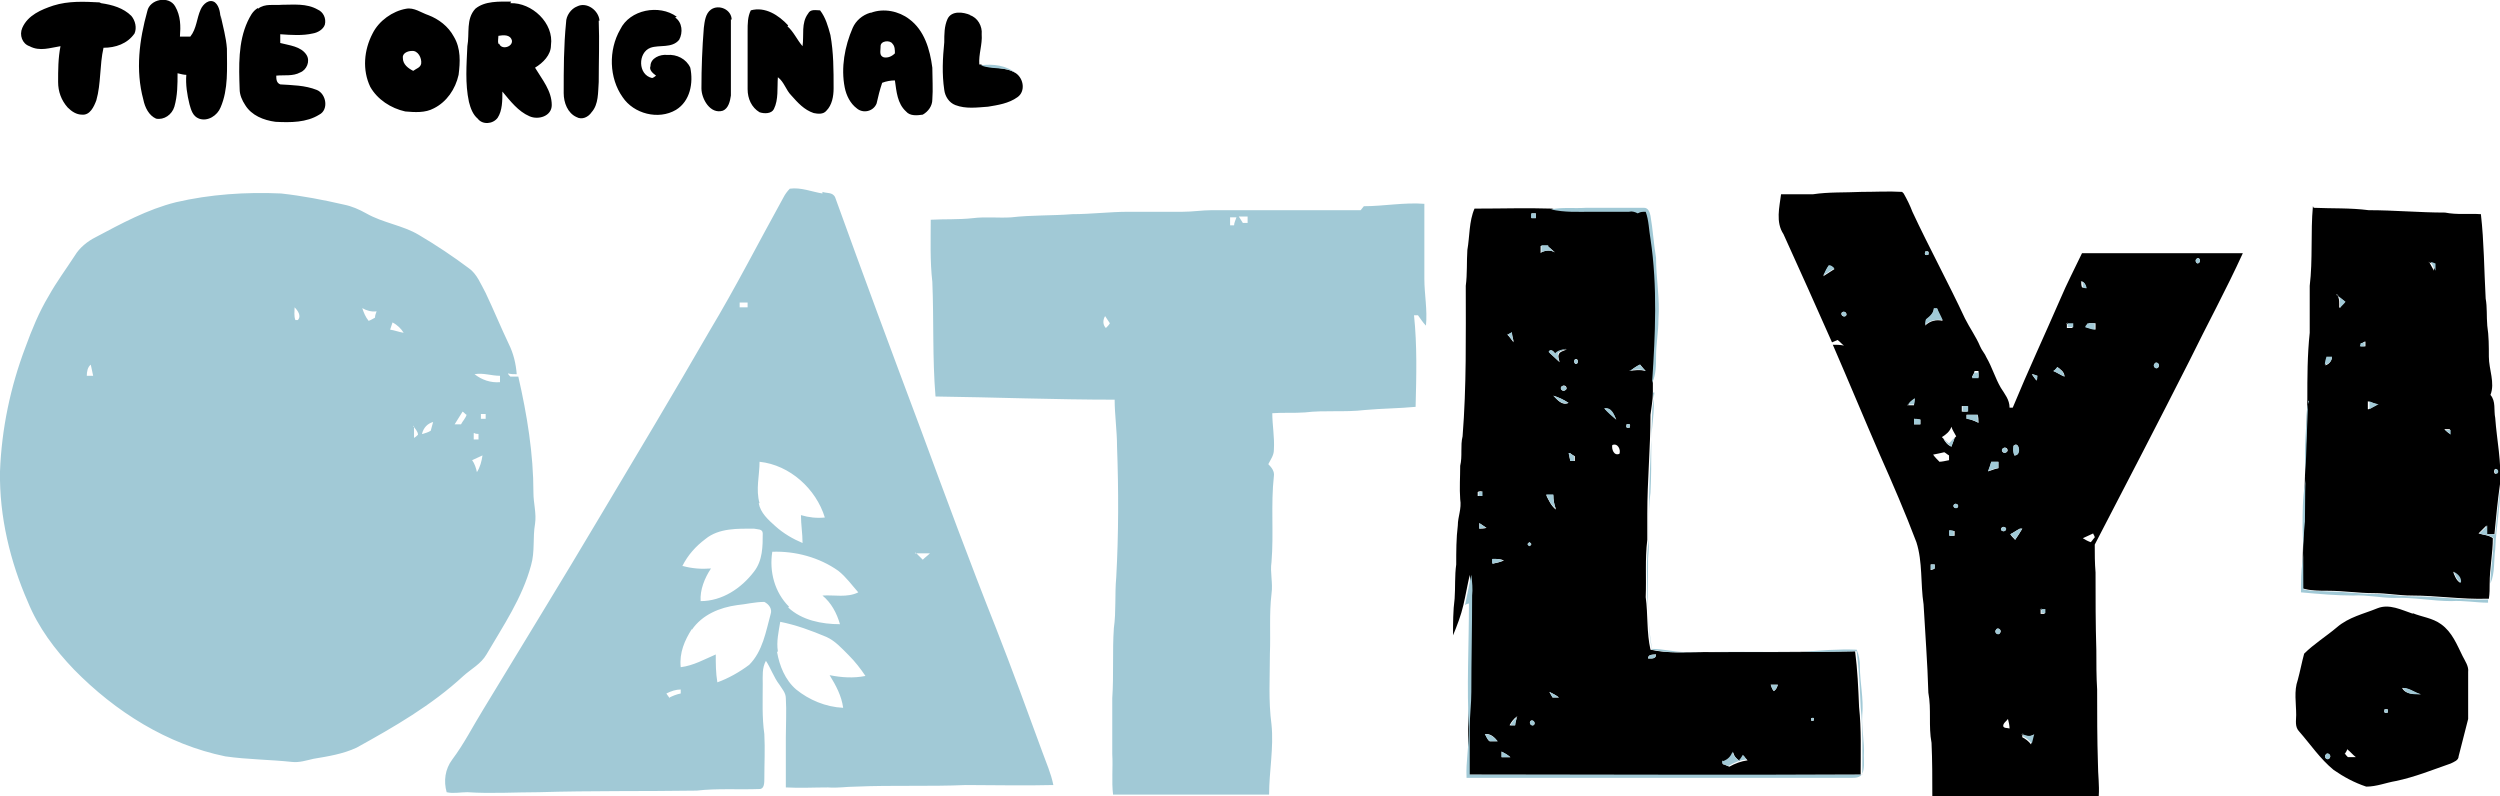 <?xml version="1.0" encoding="UTF-8"?> <svg xmlns="http://www.w3.org/2000/svg" xmlns:svg="http://www.w3.org/2000/svg" version="1.1" viewBox="0 0 314 100"><defs><style> .cls-1 { fill: #a1c9d6; } .cls-1, .cls-2 { fill-rule: evenodd; } </style></defs><g><g id="svg1179"><g id="layer1"><path id="path2" class="cls-2" d="M22,.8c.7,1.2.7,2.5.6,3.8.4,0,.9,0,1.3,0,.8-1,.8-2.3,1.3-3.4.3-.7,1.1-1.4,1.8-.9.6.5.7,1.5.7,2.3,0-.2,0-.5,0-.7.3,1.4.7,2.8.8,4.2,0,2.5.2,5.1-.8,7.4-.4,1-1.6,1.8-2.7,1.4-.8-.3-1-1.1-1.2-1.8-.3-1.2-.5-2.5-.4-3.7-.3,0-.7-.1-1.1-.2,0,1.4,0,2.8-.4,4.2-.3,1-1.3,1.7-2.3,1.5-.9-.4-1.4-1.4-1.6-2.4-1-3.7-.5-7.5.5-11.1.3-1.5,2.7-2,3.5-.6h0ZM64.1.4c2.7-.1,5.5,2.5,5.1,5.3,0,1.2-1,2.2-2,2.8.9,1.5,2.1,2.9,2.1,4.7,0,1.4-1.7,1.9-2.8,1.4-1.4-.6-2.4-1.9-3.4-3.1,0,1.1,0,2.4-.6,3.3-.6.8-1.9.9-2.5.1-.6-.5-.9-1.3-1.1-2.1-.5-2.3-.3-4.7-.2-7,.3-1.6-.2-3.4,1-4.7,1.2-1,3-.9,4.5-.9h0ZM62.7,5.5c.3.8,1.7.4,1.6-.4-.2-.8-1.1-.7-1.7-.6,0,.3-.1.7,0,1ZM12.7.4c1.4.2,2.8.6,3.8,1.6.5.6.7,1.5.4,2.2-.9,1.3-2.4,1.8-3.9,1.8-.5,2.2-.3,4.5-.9,6.6-.3.8-.8,1.9-1.8,1.8-.7,0-1.3-.4-1.8-.9-.8-.9-1.2-2-1.2-3.2,0-1.5,0-3,.3-4.5-1.3.2-2.6.7-3.9,0-.9-.3-1.3-1.4-.9-2.3.7-1.6,2.4-2.3,3.9-2.8,1.9-.6,3.9-.5,5.8-.4h0ZM32.4,1.1c.9-.7,2-.4,3-.5,1.5,0,3.1-.2,4.5.6.7.3,1.1,1.1.9,1.9-.2.6-.9,1-1.5,1.1-1.3.3-2.7.2-4.1.1,0,.4,0,.8,0,1.1,1.1.3,2.6.4,3.3,1.5.5.8,0,1.9-.8,2.2-.9.5-2,.3-3,.4,0,.4,0,.9.5,1.1,1.5.1,3.1.1,4.6.7,1.2.5,1.5,2.5.3,3.1-1.6,1-3.6,1-5.5.9-1.5-.2-3-.8-3.8-2.1-.4-.6-.7-1.3-.7-2-.1-2.9-.2-5.9,1-8.5.3-.6.6-1.3,1.3-1.7h0ZM75.2,2.6c.1,2.6,0,5.1,0,7.7-.1,1.3,0,2.8-.9,3.8-.4.6-1.2,1-1.9.6-1.1-.5-1.6-1.8-1.6-3,0-3,0-5.9.3-8.9,0-.8.6-1.7,1.4-2,1.2-.6,2.7.5,2.8,1.8h0ZM53.8,1.9c1.3.5,2.5,1.4,3.2,2.7.9,1.5.8,3.2.6,4.8-.4,1.8-1.5,3.4-3.1,4.2-1.1.6-2.4.5-3.6.4-1.8-.4-3.5-1.5-4.4-3.1-1-2.1-.8-4.6.3-6.7.8-1.6,2.5-2.8,4.2-3.1,1-.2,1.9.5,2.8.8h0ZM51.9,8.9c.4-.3.9-.4,1-.9.1-.7-.4-1.7-1.2-1.6-.5,0-1.2.3-1.1.9,0,.8.7,1.3,1.3,1.6ZM91.8,2.4c0,3.2,0,6.4,0,9.6-.1.7-.3,1.6-1,1.9-1.6.5-2.7-1.5-2.7-2.8,0-2.6.1-5.1.3-7.6.1-.8.2-1.8.9-2.3,1-.7,2.6,0,2.6,1.3ZM98.9,3.3c.8.7,1.2,1.7,1.9,2.5.2-1.4-.2-2.9.7-4.1.3-.6,1-.4,1.5-.4.7.9,1,2,1.3,3.1.4,2.2.4,4.4.4,6.7,0,1-.2,2.1-.9,2.8-.4.5-1.1.4-1.6.3-1.2-.4-2-1.3-2.8-2.2-.7-.7-.9-1.7-1.7-2.3-.1,1.3.1,2.8-.5,4-.3.6-1.2.6-1.8.4-1-.6-1.5-1.7-1.5-2.9,0-2.4,0-4.8,0-7.3,0-.9,0-1.8.4-2.6,1.8-.5,3.5.6,4.7,1.9h0ZM84.8,2.2c.9.6,1,1.9.5,2.8-.9,1.1-2.5.6-3.6,1-1.6.6-1.6,3.4.2,3.8.1,0,.4-.2.5-.3-.4-.3-.9-.7-.7-1.2,0-1,1.2-1.5,2.1-1.4,1.2-.1,2.4.5,2.9,1.6.4,1.9,0,4.2-1.8,5.3-2.2,1.3-5.3.5-6.7-1.6-1.7-2.4-1.8-5.9-.3-8.5,1.2-2.5,4.9-3.2,7.1-1.6h0ZM109.4,1.6c1.6-.6,3.5-.2,4.8.8,1.9,1.4,2.6,3.8,2.9,6.1,0,1.3.1,2.7,0,4,0,.8-.5,1.5-1.2,1.9-.7.1-1.6.2-2.1-.4-1.1-1-1.2-2.5-1.4-3.9-.5,0-1.1.1-1.6.3-.3.9-.5,1.7-.7,2.6-.4,1-1.7,1.3-2.5.6-.8-.6-1.3-1.6-1.5-2.6-.5-2.5,0-5.2,1-7.5.4-.9,1.2-1.6,2.2-1.9h0ZM110.6,5.9c0,.5-.2,1.1.4,1.3.5.1,1-.1,1.4-.5,0-.4,0-.9-.3-1.2-.3-.5-1.5-.4-1.5.3ZM121.8,1.9c1,.3,1.6,1.4,1.5,2.4.1,1.3-.4,2.5-.3,3.8h.2c1.4.6,3,.2,4.4,1.1,1,.7,1.2,2.3.2,3-1.1.8-2.5,1-3.7,1.2-1.4.1-2.8.3-4.1-.2-.8-.3-1.3-1.1-1.4-1.9-.3-2-.2-4,0-6,0-1,0-2,.4-2.9.5-1.1,2-.9,2.9-.5h0ZM239.1,24.3c.4.7.8,1.5,1.1,2.3,2.1,4.5,4.5,8.9,6.6,13.4.6,1.2,1.4,2.3,1.9,3.5.2.5.6.9.8,1.4.7,1.2,1.1,2.6,1.8,3.8.5.8,1.1,1.5,1.1,2.5,0,0,.3,0,.4,0,1.9-4.6,4-9.1,6-13.7.8-1.9,1.8-3.8,2.7-5.7,6.7,0,13.5,0,20.2,0-2.1,4.6-4.5,9-6.7,13.5-3.9,7.7-7.9,15.4-11.9,23.1,0,1.2,0,2.3.1,3.5,0,3.3,0,6.5.1,9.8,0,1.6,0,3.3.1,4.9,0,3.1,0,6.2.1,9.3,0,1.4.2,2.7.1,4.1-7,0-13.9,0-20.9,0,0-2.2,0-4.5-.1-6.7-.4-2.1,0-4.2-.4-6.3-.1-3.7-.4-7.4-.6-11.1-.4-2.6-.1-5.3-.9-7.8-1.4-3.7-3-7.4-4.6-11-2-4.6-3.9-9.2-5.9-13.8.5,0,.9,0,1.4.1-.3-.2-.5-.5-.8-.7-.2.1-.5.2-.7.3-2-4.5-4-9-6.1-13.6-1-1.5-.5-3.4-.3-5,1.3,0,2.7,0,4,0,2-.3,4-.2,6.1-.3,1.7,0,3.4-.1,5.1,0h0ZM241.8,31.6c-.1.4,0,.5.4.4.1-.4,0-.5-.4-.4ZM275.9,32.5c-.3.2,0,.8.3.5.3-.2,0-.8-.3-.5ZM185.4,26.2c3.2,0,6.4-.1,9.5,0,1.7.4,3.4.2,5.1.3,1.6,0,3.1,0,4.7,0,.4,0,.8,0,1.1.2.3-.2.7-.3,1-.2.4,1.1.4,2.2.6,3.4.9,6,.6,12.1.2,18.1,0,.4,0,.9,0,1.3,0,1-.2,1.9-.3,2.8,0,4.1-.4,8.3-.4,12.4,0,1.1,0,2.2,0,3.3-.3,2.4-.1,4.8-.2,7.2.3,2.2.1,4.4.6,6.6,2.2.5,4.4.3,6.7.3,6.3,0,12.7,0,19-.1.3,2.3.4,4.6.5,7,.3,2.8.2,5.7.2,8.5-16.4.1-32.8,0-49.3,0,0-2,0-4,0-6,0-1.5.2-3,.2-4.4,0-4,.1-8.1.1-12.1,0-.9,0-1.8-.1-2.6-.3,1.3-.5,2.5-.8,3.8-.3,1.3-.8,2.6-1.3,3.8,0-1.5,0-3.1.2-4.6.1-1.4,0-2.9.2-4.3,0-1.6,0-3.3.2-4.9,0-1.1.5-2.1.3-3.3-.1-1.4,0-2.8,0-4.2.3-1.2,0-2.5.3-3.7.5-6.3.4-12.6.4-18.9.2-1.5.1-3,.2-4.5.3-1.7.2-3.6.9-5.2h0ZM261.4,35.3c0,.3,0,.5.1.8.1,0,.4,0,.5.1,0-.4-.2-.8-.7-.9ZM242.9,38.7c0,.7-.5,1.1-1,1.5,0,.2,0,.4-.1.7.6-.6,1.4-.8,2.2-.6-.3-.5-.5-.9-.7-1.5-.2,0-.3,0-.4,0h0ZM231.4,39.2c-.3.2,0,.7.4.5.3-.2,0-.7-.4-.5ZM259.6,40.6c0,.1,0,.4,0,.6.2,0,.5,0,.7,0,0-.1,0-.4,0-.5-.3,0-.5,0-.8,0h0ZM262,41.1c.4.1.8.2,1.2.3,0-.3,0-.5,0-.8-.3,0-.5,0-.8,0-.1.2-.2.3-.3.5h0ZM270.6,45.7c-.3.3.3.8.5.4.2-.3-.3-.8-.5-.4ZM259.3,47.3c0-.6-.5-.9-.9-1.2-.1.2-.3.4-.5.5.5.2.9.5,1.4.7ZM247.7,47.4c.3,0,.5,0,.8,0,0-.3,0-.5,0-.8-.1,0-.4,0-.5,0,0,.2-.2.5-.3.7h0ZM255.2,47c.2.3.4.6.6.8,0-.2,0-.4.1-.6-.2,0-.5-.2-.7-.2ZM239.6,50.9c.3,0,.5,0,.8,0,0-.3,0-.5.1-.8-.4.2-.7.5-.9.9h0ZM246.4,51c0,.2,0,.5,0,.7.2,0,.5,0,.7,0,0-.2,0-.5,0-.7-.2,0-.6,0-.8,0h0ZM247,52.1c0,.1,0,.3,0,.5.5,0,1,.3,1.5.5,0-.3,0-.7-.1-1-.5,0-.9,0-1.4,0h0ZM240.4,53.3c.3,0,.5,0,.8,0,0-.1,0-.4,0-.6-.3,0-.5,0-.8-.1,0,.2,0,.5,0,.7h0ZM244.1,55.1c.2.4.5.8,1,1,.1-.4.3-.8.4-1.1,0,0,.1-.1.2-.2-.2-.4-.5-.8-.6-1.2-.2.6-.7,1-1.2,1.3l.2.2ZM252.9,56c0,.4,0,.8.1,1.2.9,0,.6-1.9-.1-1.2ZM251.6,56.3c-.4.2,0,.8.4.5.4-.2,0-.8-.4-.5ZM243.5,58c.4,0,.8-.1,1.3-.2,0-.1,0-.4,0-.6-.2-.1-.4-.3-.6-.4-.4.1-.9.2-1.4.3.2.3.5.6.8.9h0ZM250.1,58c-.1.4-.2.8-.4,1.2.4-.1.8-.3,1.3-.4,0-.3,0-.5,0-.8-.3,0-.6,0-.9,0h0ZM245.4,63.4c-.2.3.3.6.5.3.2-.3-.3-.6-.5-.3ZM251.4,66.3c-.3.3.3.6.5.3.2-.3-.3-.6-.5-.3ZM252.5,67.1c.1.2.4.5.6.7.3-.4.6-.9.9-1.4,0,0-.2,0-.3,0-.4.2-.8.5-1.2.7h0ZM244.9,67.3h.6c0-.2,0-.5,0-.6-.2,0-.5,0-.6-.1,0,.2,0,.6,0,.7h0ZM262.6,68.1c.2-.2.3-.4.5-.6,0-.2-.2-.4-.2-.5-.4.2-.9.4-1.3.6.3.2.7.4,1,.5ZM242.5,70.9c0,.2,0,.5,0,.7.1,0,.4-.1.5-.2,0-.1,0-.4,0-.5-.1,0-.4,0-.5,0h0ZM256.3,76.5c0,.2,0,.5,0,.6.1,0,.3,0,.5,0,0-.1,0-.4,0-.5-.2,0-.5,0-.6,0h0ZM250.7,79.1c-.3.3.3.8.5.4.3-.3-.3-.8-.5-.4ZM252.4,91.5c0-.4-.1-.8-.2-1.2-.2.3-.6.5-.6.9.1.3.5.2.8.3h0ZM254,92.2c0,0,0,.3,0,.4.4.2.8.5,1.1.9,0-.4.2-.8.3-1.2-.5.3-1,.1-1.5,0h0ZM229,34.7c.5-.3.9-.6,1.4-.9-.2-.2-.4-.4-.7-.4-.3.4-.5.9-.7,1.3ZM192.3,27.4c.1,0,.5,0,.6,0,0-.1,0-.5,0-.6-.1,0-.4,0-.5,0,0,.1,0,.4,0,.6h0ZM193.6,31.7c.6-.3,1.2-.3,1.7,0-.3-.3-.6-.5-.9-.8-.3,0-.6,0-.9,0,0,.3,0,.6,0,.9h0ZM189.3,42c.3.3.5.6.8,1,0-.4-.2-.8-.2-1.2-.2,0-.4.2-.6.3h0ZM194.5,44.2c.4.4.9.8,1.4,1.3-.1-.4-.3-.8,0-1.2.3-.2.6-.3.9-.4-.5,0-1,.2-1.4.6-.2-.3-.6-.8-.8-.2h0ZM197.9,45.1c-.3.1-.2.7.1.6.3-.1.2-.7-.1-.6ZM204.6,46.6c.7-.1,1.4-.2,2.1,0-.3-.3-.5-.6-.7-.8-.4.2-.8.4-1.1.7,0,0-.2.1-.2.1h0ZM196.2,48.5c-.4.2,0,.8.4.5.4-.2,0-.8-.4-.5ZM195.1,49.7c.5.5,1.1,1.3,1.9.9-.6-.4-1.3-.7-1.9-.9ZM201.5,51.3c.5.5,1,.9,1.5,1.4-.3-.6-.6-1.5-1.5-1.4ZM204.3,53.3c-.1.4,0,.5.4.4.1-.4,0-.5-.4-.4ZM202.5,55.9c-.1.5.2,1.4.9,1.1.2-.5-.2-1.4-.9-1.1ZM197.1,56.9c0,.3,0,.7.2,1,.1,0,.4,0,.5,0,0-.2,0-.4,0-.6-.2-.1-.4-.2-.6-.4h0ZM185.6,62.3c.1,0,.3,0,.5,0,0-.2,0-.5,0-.6-.1,0-.4,0-.5.1,0,.1,0,.4,0,.5h0ZM195.4,63.9c-.2-.6-.3-1.1-.3-1.7-.3,0-.6,0-.9,0,.3.6.6,1.3,1.2,1.8h0ZM185.8,66.4c.3,0,.6,0,.9-.1-.3-.2-.6-.4-.9-.6,0,.2,0,.5,0,.7h0ZM192.1,68.1c-.3.2-.3.3,0,.5.3-.2.3-.3,0-.5ZM187.5,70.2c0,.1,0,.4,0,.6.5-.1.9-.2,1.4-.4-.4-.2-.9-.2-1.3-.2h0ZM208,82.2c-.4,0-1,0-1,.5.4,0,1,.1,1-.5ZM222.4,86c.1.3.2.6.4.8.3-.2.4-.5.5-.8-.3,0-.6,0-.9,0h0ZM194.6,86.9c.1.2.3.5.4.7.3,0,.5,0,.8,0-.4-.3-.8-.5-1.2-.7ZM190.3,91.1c0-.4.2-.8.2-1.1-.4.3-.7.7-.9,1.1.2,0,.5,0,.6,0h0ZM227.5,90.2c-.1.3,0,.4.3.3.1-.3,0-.4-.3-.3ZM192.2,90.6c-.2.3.3.7.5.4.2-.3-.3-.7-.5-.4ZM186.5,92.2c.2.3.3.7.6.9.3,0,.7,0,1,0-.4-.5-.9-1-1.6-.9ZM216.4,95.6c0,0,0,.3,0,.4.3,0,.5.2.8.3.7-.4,1.5-.7,2.3-.8-.2-.2-.4-.4-.5-.6-.2.2-.4.5-.5.7-.4-.3-.7-.6-.8-1.1-.2.5-.6,1-1.2,1.2h0ZM188.6,94.4c0,.2,0,.5,0,.7.3,0,.7,0,1.1,0-.4-.3-.7-.5-1.1-.7h0ZM290.6,26.1c2.3.1,4.6,0,6.9.3,3.2,0,6.4.3,9.6.3,1.5.3,3,.1,4.5.2.4,3.5.4,7,.6,10.6.2,1.1.1,2.2.2,3.4.2,1.3.2,2.6.2,3.9,0,1.6.8,3.3.2,4.8.7.8.4,1.9.6,2.9.2,2.8.8,5.5.6,8.3-.3,2.1-.5,4.2-.7,6.3-.3,0-.8,0-1,0,0-.4,0-.7,0-1.1-.3.3-.7.7-1,1,.6.2,1.3.2,1.8.6,0,1.9-.4,3.8-.4,5.7,0,.6,0,1.3-.1,1.9h-.2c-3.2.1-6.3-.4-9.5-.4-1.6,0-3.1-.3-4.7-.3-2,0-3.9-.3-5.8-.3-1.1,0-2.2,0-3.2-.3,0-2.8,0-5.6.2-8.5,0-5.1.3-10.2.4-15.2,0-2.8,0-5.6.3-8.4,0-2,0-3.9,0-5.9.4-3.3.1-6.7.4-10h0ZM305.1,32.9c.2.4.4.7.6,1.1,0-.3,0-.6,0-.9-.2,0-.5-.1-.7-.2ZM293.5,37c.4.5.3,1.1.3,1.7.2-.3.5-.5.7-.8-.3-.3-.7-.6-1.1-.9h0ZM296.6,43.1c0,.1-.1.3-.1.4.2,0,.5,0,.6,0,0-.2,0-.5,0-.6-.1,0-.3.1-.4.2h0ZM292,45.9c.5-.1.8-.5.9-1-.2,0-.5,0-.6,0,0,.3-.2.7-.2,1h0ZM297.5,51.4c.4-.2.7-.4,1.1-.6-.4-.1-.8-.3-1.2-.4,0,.3,0,.7,0,1ZM307.7,54.6c0-.2,0-.5,0-.7-.2,0-.5,0-.7,0,.2.2.4.4.7.6h0ZM313.4,58.9c-.2.1-.2.7.1.6.2-.1.2-.7-.1-.6ZM309,73.2c0-.7-.4-1-.9-1.4.2.5.4,1.1.9,1.4ZM303,77c1.2.5,2.5.6,3.6,1.4,1.4,1,2,2.6,2.7,4,.3.6.8,1.3.7,2,0,2,0,3.9,0,5.9-.4,1.6-.8,3.1-1.2,4.7,0,.5-.6.7-1,.9-2.3.8-4.5,1.7-6.9,2.2-1.2.2-2.4.7-3.7.7-1.5-.5-2.8-1.2-4.1-2.1-1.7-1.4-2.9-3.2-4.3-4.8-.6-.6-.4-1.4-.4-2.1,0-1.5-.3-3,.2-4.4.3-1.1.5-2.2.8-3.3,1.2-1.2,2.8-2.2,4.1-3.3,1.5-1.3,3.4-1.7,5.1-2.4,1.5-.6,3,.2,4.5.7ZM301.7,86.4c.5.9,1.5.7,2.3.8-.8-.2-1.5-.8-2.3-.8ZM299.5,89.1c-.1.4,0,.5.4.4.1-.4,0-.5-.4-.4ZM294.5,94.6c.1.2.2.3.4.5.3,0,.7,0,1,0-.4-.3-.7-.7-1.1-1,0,.2-.2.4-.3.6h0ZM292.1,94.8c-.3.3.3.8.5.4.3-.3-.3-.8-.5-.4Z"></path><path id="path4" class="cls-1" d="M123.2,8.2c1.5-.2,3.2,0,4.4,1-1.3-.9-3-.4-4.4-1ZM103.3,24.1c.5.2,1.3,0,1.6.7,3.5,9.7,7.1,19.4,10.7,29,3.1,8.4,6.2,16.8,9.5,25.1,2,5.1,3.9,10.3,5.8,15.5.5,1.4,1.1,2.7,1.4,4.2-3.7.1-7.4,0-11,0-4.6.2-9.2,0-13.8.2-1.2,0-2.3.2-3.5.1-1.8,0-3.5.1-5.3,0,0-2.1,0-4.2,0-6.3,0-1.6.1-3.3,0-4.9,0-.7-.5-1.2-.8-1.7-.7-.9-1.1-2.1-1.7-3-.5.9-.4,1.9-.4,2.9,0,2.1-.1,4.2.2,6.3.1,1.9,0,3.7,0,5.6,0,.5,0,1.3-.6,1.3-2.6.1-5.3-.1-7.9.2-6.6.1-13.2,0-19.8.2-3,0-6,.2-9,0-.9,0-1.8.2-2.6,0-.4-1.4-.2-2.9.7-4.1,1.5-2,2.6-4.2,3.9-6.3,4.9-8.1,9.9-16.2,14.7-24.3,4.6-7.7,9.2-15.4,13.7-23.2,3.3-5.5,6.2-11.2,9.3-16.8.2-.4.5-.8.8-1.1,1.4-.2,2.8.4,4.1.6h0ZM92.9,38.6c.3,0,.7,0,1,0,0-.1,0-.4,0-.6-.4,0-.7,0-1,0,0,.2,0,.5,0,.6h0ZM95.3,63.2c.2,1.2,1.2,2.1,2.1,2.9,1,.9,2.2,1.6,3.4,2.1,0-1.2-.2-2.3-.2-3.5,1,.3,2,.4,3,.3-1.1-3.6-4.4-6.6-8.2-7,0,1.7-.5,3.5,0,5.2ZM85.8,71.1c1.1.3,2.3.4,3.5.3-.8,1.2-1.4,2.7-1.3,4.1,2.7,0,5.1-1.6,6.7-3.7,1.1-1.4,1.1-3.2,1.1-4.8,0-.6-.7-.5-1.1-.6-2,0-4.4-.1-6.1,1.3-1.2.9-2.2,2-2.9,3.4h0ZM115,69.4c.3.3.6.6.9.9.3-.3.6-.5.9-.8-.6,0-1.3,0-1.9,0h0ZM99,76.3c1.7,1.6,4.2,2.1,6.5,2.1-.4-1.4-1.1-2.7-2.2-3.6,1.5-.1,3.1.3,4.5-.4-.8-.9-1.5-1.9-2.5-2.7-2.4-1.7-5.4-2.5-8.3-2.4-.4,2.5.3,5.1,2.1,6.9h0ZM86.9,79c-.9,1.4-1.6,3-1.4,4.8,1.6-.2,3-1,4.4-1.6,0,1.2,0,2.3.2,3.5,1.4-.5,2.8-1.3,4-2.2,1.7-1.7,2.1-4.2,2.7-6.4.2-.6-.2-1.2-.8-1.5-1.2,0-2.3.3-3.4.4-2.2.3-4.4,1.2-5.7,3.1ZM97.6,81.9c.3,1.7,1,3.5,2.4,4.7,1.6,1.3,3.7,2.2,5.9,2.3-.2-1.5-.9-2.8-1.7-4.1,1.5.3,3,.4,4.5.1-.6-.9-1.3-1.8-2.1-2.6-.9-.9-1.7-1.8-2.8-2.3-1.9-.8-3.8-1.5-5.8-1.9-.2,1.2-.5,2.5-.3,3.7h0ZM84.1,87.6c.4-.2.9-.4,1.4-.5,0-.1,0-.4,0-.5-.6,0-1.2.2-1.8.5.1.2.3.4.4.6h0ZM35.3,24.3c2.7.3,5.3.8,7.9,1.4,1,.2,1.9.6,2.8,1.1,2.1,1.2,4.6,1.5,6.6,2.7,2.2,1.3,4.3,2.7,6.3,4.2,1,.7,1.5,2,2.1,3.1,1,2.1,1.9,4.3,2.9,6.4.6,1.2.9,2.5,1,3.8-.4,0-.7,0-1.1-.1,0,.1.2.3.3.4.3,0,.6,0,1,0,1.1,4.8,1.9,9.7,1.9,14.6,0,1.3.4,2.6.2,3.9-.3,1.7,0,3.5-.5,5.2-1.1,4.1-3.5,7.6-5.6,11.2-.7,1.2-1.9,1.8-2.9,2.7-4,3.7-8.7,6.4-13.4,9-1.7.8-3.6,1.1-5.4,1.4-.9.2-1.8.5-2.7.4-2.8-.3-5.6-.3-8.4-.7-7.3-1.5-13.8-5.6-19-10.9-2.4-2.5-4.5-5.3-5.8-8.5C1.3,70.6-.1,64.9,0,59.2c.2-5.3,1.3-10.6,3.2-15.6.8-2.2,1.7-4.4,2.9-6.4,1-1.8,2.2-3.4,3.3-5.1.6-1,1.6-1.8,2.6-2.3,3.2-1.7,6.5-3.5,10.1-4.4,4.3-1,8.8-1.3,13.2-1.1h0ZM37.1,40.2c0,0,.2,0,.3,0,.5-.5,0-1.2-.4-1.6,0,.5-.1,1.1.1,1.6h0ZM46.3,40.3c.3-.1.6-.3.8-.4,0-.3.1-.5.2-.8-.6.1-1.3-.1-1.8-.4.2.6.4,1.1.8,1.6ZM49.3,40.5c-.1.3-.2.6-.3.9.6.1,1.1.3,1.7.4-.3-.5-.8-1-1.4-1.3ZM10.9,47.2c.3,0,.6,0,.8,0-.1-.5-.2-.9-.3-1.4-.4.3-.5.9-.5,1.4h0ZM62.8,47.9c0-.2,0-.5,0-.7-1.1,0-2.1-.4-3.2-.2.9.7,2,1.1,3.2,1h0ZM57.1,53.3c.3,0,.6,0,.8,0,.2-.4.6-.8.7-1.2-.2-.1-.3-.3-.5-.4-.3.5-.7,1.1-1,1.6h0ZM60.4,52.6c.1,0,.4,0,.6,0,0-.1,0-.4,0-.6h-.6c0,.1,0,.4,0,.6h0ZM53.1,54.5c.3-.1.7-.2,1-.4.1-.4.2-.7.3-1.1-.7.2-1.2.7-1.4,1.5h0ZM52,53.5c0,.5,0,1,0,1.5.2-.1.4-.3.5-.4,0-.4-.4-.8-.6-1.1h0ZM59.5,54.4c0,.3,0,.5,0,.8.1,0,.4,0,.6,0,0-.2,0-.5,0-.7-.1,0-.4,0-.5-.1h0ZM59.9,59.3c.4-.6.6-1.4.7-2.1-.4.2-.9.4-1.3.6.3.4.5,1,.6,1.5h0ZM171.3,25.9c2.5,0,5.1-.5,7.6-.3,0,3.1,0,6.2,0,9.4,0,2,.4,3.9.2,5.9-.4-.4-.7-.9-1-1.3-.1,0-.3,0-.5,0,.4,3.8.3,7.6.2,11.5-2.1.2-4.2.2-6.4.4-2.5.3-5,0-7.5.3-1.4.1-2.7,0-4.1.1,0,1.5.3,3,.2,4.6,0,.7-.4,1.2-.7,1.8.4.4.8.9.7,1.5-.4,3.6,0,7.2-.3,10.8-.2,1.3.2,2.6,0,4-.3,2.5-.1,5-.2,7.5,0,3-.2,5.9.2,8.9.3,2.9-.3,5.9-.3,8.8-6.5,0-13.1,0-19.6,0-.2-1.7,0-3.4-.1-5.1,0-2.3,0-4.7,0-7,.2-2.9,0-5.9.2-8.8.3-2.1.1-4.2.3-6.4.3-5.4.3-10.9.1-16.4,0-2-.3-4-.3-5.9-7.5,0-15-.3-22.5-.4-.4-4.8-.2-9.6-.4-14.4-.3-2.6-.2-5.2-.2-7.8,1.7-.1,3.5,0,5.3-.2,1.6-.2,3.2,0,4.8-.1,2.6-.3,5.2-.2,7.7-.4,2.3,0,4.7-.3,7-.3,2.3,0,4.5,0,6.8,0,1.3,0,2.5-.2,3.7-.2,6.2,0,12.5,0,18.7,0h0ZM154.5,27.3c0,.3,0,.6,0,1,.1,0,.4,0,.5,0,0-.3.2-.7.3-1-.3,0-.6,0-.9,0h0ZM155.6,27.2c.2.3.3.5.5.8.1,0,.4,0,.6,0,0-.3,0-.5,0-.8-.4,0-.7,0-1.1,0h0ZM139.4,40.6c-.2-.3-.4-.6-.6-.9-.3.5-.3,1.1.1,1.5.2-.2.4-.4.5-.6ZM194.9,26.3h0ZM199.3,26.1c2.4,0,4.8,0,7.2,0,.5,0,.7.5.8,1,.3,1.7.4,3.5.7,5.3,0,2.6.5,5.1.3,7.7,0,1.6-.3,3.1-.3,4.7,0,1.1,0,2.3-.5,3.3.4-6,.7-12.1-.2-18.1-.2-1.1-.2-2.3-.6-3.4-.4,0-.7,0-1,.2-.4-.2-.7-.3-1.1-.2-1.6,0-3.1,0-4.7,0-1.7,0-3.4.1-5.1-.3,1.4-.3,2.9-.1,4.4-.2h0ZM192.9,26.8c0,.1,0,.5,0,.6-.2,0-.5,0-.6,0,0-.1,0-.4,0-.6.1,0,.4,0,.5,0h0ZM194.4,30.9c.3.3.6.6.9.8-.5-.3-1.2-.3-1.7,0,0-.3,0-.6,0-.9.3,0,.6,0,.9,0h0ZM241.8,31.6c.4-.1.5,0,.4.4-.4.1-.5,0-.4-.4ZM275.9,32.5c.3-.3.6.3.3.5-.3.3-.6-.3-.3-.5ZM305.2,32.9c.2,0,.5.1.7.2,0,.3,0,.6,0,.9-.2-.4-.4-.7-.6-1.1ZM230.4,33.7c-.5.3-.9.6-1.4.9.2-.4.4-.9.7-1.3.3,0,.5.2.7.4ZM261.4,35.3c.4.1.6.5.7.9-.1,0-.4,0-.5-.1,0-.3,0-.5-.1-.8ZM293.5,37c.3.3.7.6,1.1.9-.2.3-.5.5-.7.8,0-.6.1-1.2-.3-1.7h0ZM242.9,38.7c.1,0,.3,0,.4,0,.2.5.5,1,.7,1.5-.8-.1-1.6,0-2.2.6,0-.2,0-.4.1-.7.5-.4,1-.8,1-1.5h0ZM231.4,39.2c.3-.2.7.3.4.5-.3.2-.7-.3-.4-.5ZM259.6,40.6c.2,0,.5,0,.8,0,0,.1,0,.4,0,.5-.2,0-.5,0-.7,0,0-.1,0-.4,0-.6h0ZM263.1,40.6c0,.3,0,.5,0,.8-.4,0-.8-.2-1.2-.3,0-.2.2-.3.3-.5.3,0,.5,0,.8,0h0ZM189.3,42c.2,0,.4-.2.6-.3,0,.4.1.8.2,1.2-.3-.3-.5-.6-.8-1h0ZM296.6,43.1c.1,0,.3-.1.4-.2,0,.2,0,.5,0,.6-.2,0-.5,0-.6,0,0-.1.1-.3.1-.4h0ZM194.5,44.2c.2-.5.6-.1.8.2.3-.4.9-.5,1.4-.6-.3.1-.6.3-.9.4-.3.4,0,.8,0,1.2-.4-.4-.9-.8-1.4-1.3h0ZM292.9,44.8c0,.5-.3.9-.9,1,0-.3.1-.7.2-1,.2,0,.5,0,.6,0h0ZM197.9,45.1c.3,0,.4.5.1.6-.3,0-.4-.5-.1-.6ZM206,45.8c.2.3.5.6.7.8-.7-.3-1.4-.2-2.1,0,0,0,.2-.1.2-.1.4-.2.7-.5,1.1-.7h0ZM270.6,45.7c.2-.4.8,0,.5.4-.2.4-.8,0-.5-.4ZM258.4,46.1c.4.3.8.6.9,1.2-.5-.2-.9-.5-1.4-.7.2-.1.3-.3.5-.5ZM248.5,46.7c0,.3,0,.5,0,.8-.3,0-.5,0-.8,0,0-.2.2-.5.3-.7.1,0,.4,0,.5,0h0ZM255.2,47c.2,0,.5.1.7.2,0,.2,0,.4-.1.6-.2-.3-.4-.5-.6-.8ZM196.2,48.5c.3-.2.8.3.4.5-.3.3-.8-.3-.4-.5ZM207.6,49.3c.4,2.3-.3,4.5-.2,6.8,0,1.9,0,3.9-.1,5.8-.4,2.7,0,5.5-.3,8.2,0,3.8-.2,7.6.5,11.4,1.4,0,2.8.4,4.2.4,4.8,0,9.7,0,14.5,0,2.3-.2,4.7-.4,7-.3.3.7.4,1.4.4,2.1,0,2,.5,4.1.3,6.1-.1,1.7.3,3.4.2,5.1,0,.8.1,1.6-.2,2.3-.3.5-.9.5-1.4.5-16.1,0-32.2,0-48.3,0-.1-2,.3-4,.3-6.1-.3-5.3,0-10.6,0-15.8-.1,0-.4.1-.5.2.3-1.3.5-2.5.8-3.8.1.9.2,1.8.1,2.6,0,4-.1,8.1-.1,12.1,0,1.5-.2,3-.2,4.4,0,2,0,4,0,6,16.4,0,32.8,0,49.3,0,0-2.8.1-5.7-.2-8.5-.1-2.3-.2-4.7-.5-7-6.3.2-12.7,0-19,.1-2.2,0-4.5.2-6.7-.3-.5-2.2-.4-4.4-.6-6.6,0-2.4-.2-4.8.2-7.2,0-1.1,0-2.2,0-3.3,0-4.1.3-8.3.4-12.4,0-1,.2-1.9.3-2.8h0ZM195.1,49.7c.7.2,1.3.5,1.9.9-.8.3-1.4-.4-1.9-.9ZM239.6,50.9c.2-.4.5-.6.9-.9,0,.3,0,.5-.1.8-.3,0-.5,0-.8,0h0ZM289.9,50.3c-.2,5.1-.4,10.2-.4,15.2-.3,2.8-.2,5.6-.2,8.5,1,.3,2.1.2,3.2.3,2,0,3.9.3,5.8.3,1.6,0,3.1.3,4.7.3,3.2,0,6.3.5,9.5.4,0,0,0,.3,0,.4-1.5,0-3.1-.3-4.6-.2-2.4,0-4.8-.5-7.2-.4-1.7,0-3.4-.4-5.1-.3-2.2,0-4.4-.2-6.6-.4,0-1.3,0-2.6.2-3.9.2-1.4,0-2.9,0-4.3,0-1.8,0-3.6.3-5.4.2-1.2,0-2.5,0-3.8,0-1.4.1-2.8.2-4.2,0-.8,0-1.6.3-2.4h0ZM298.7,50.8c-.4.2-.7.4-1.1.6,0-.3,0-.7,0-1,.4.2.8.3,1.2.4ZM246.4,51c.2,0,.6,0,.8,0,0,.2,0,.5,0,.7-.2,0-.5,0-.7,0,0-.2,0-.5,0-.7h0ZM201.5,51.3c.9-.2,1.2.7,1.5,1.4-.5-.4-1.1-.9-1.5-1.4ZM247,52.1c.5,0,.9,0,1.4,0,0,.3,0,.7.1,1-.5-.3-1-.4-1.5-.5,0-.1,0-.3,0-.5h0ZM241.2,52.7c0,.1,0,.4,0,.6-.3,0-.5,0-.8,0,0-.2,0-.5,0-.7.2,0,.5,0,.8.1h0ZM204.3,53.3c.4-.1.5,0,.4.4-.4.1-.5,0-.4-.4ZM307.8,53.9c0,.2,0,.5,0,.7-.2-.2-.4-.4-.7-.6.2,0,.5,0,.7,0h0ZM244.8,55.7c.2-.2.4-.5.7-.7-.1.4-.3.8-.4,1.1-.4-.2-.7-.6-1-1,.2.2.5.4.7.6h0ZM252.9,56c.7-.7,1.1,1.3.1,1.2-.2-.4-.2-.8-.1-1.2ZM251.6,56.3c.3-.3.7.3.4.5-.3.3-.8-.3-.4-.5ZM197.1,56.9c.2.1.4.2.6.4,0,.2,0,.4,0,.6-.1,0-.4,0-.5,0,0-.3-.1-.7-.2-1h0ZM250.1,58c.3,0,.6,0,.9,0,0,.3,0,.5,0,.8-.4,0-.9.2-1.3.4.1-.4.3-.8.4-1.2h0ZM313.5,58.9c.3,0,.4.5.1.6-.3,0-.4-.5-.1-.6ZM314,60.8c.1,2.7-.5,5.4-.6,8.2-.2,1.4,0,2.9-.6,4.3,0-1.9.4-3.8.4-5.7-.5-.4-1.2-.4-1.8-.6.3-.3.7-.6,1-1,0,.4,0,.7,0,1.1.2,0,.7,0,1,0,.2-2.1.4-4.2.7-6.3h0ZM186.2,61.7c0,.2,0,.5,0,.6-.1,0-.3,0-.5,0,0-.1,0-.4,0-.5.1,0,.4,0,.5-.1h0ZM195.1,62.2c0,.6.1,1.2.3,1.7-.6-.5-.9-1.1-1.2-1.8.3,0,.6,0,.9,0h0ZM245.4,63.4c.2-.3.7,0,.5.3-.2.3-.7,0-.5-.3ZM186.7,66.3c-.3,0-.6,0-.9.1,0-.2,0-.5,0-.7.3.2.6.4.9.6h0ZM251.4,66.3c.2-.3.8,0,.5.3-.2.3-.8,0-.5-.3ZM252.5,67.1c.4-.2.8-.5,1.2-.7,0,0,.2,0,.3,0-.3.5-.6.9-.9,1.4-.1-.2-.4-.5-.6-.7h0ZM245.4,66.7c0,.2,0,.5,0,.6h-.6c0-.2,0-.6,0-.7.2,0,.5,0,.6.1h0ZM192.1,68.1c.3.2.3.3,0,.5-.3-.2-.3-.3,0-.5ZM187.5,70.2c.5,0,.9,0,1.3.2-.4.2-.9.3-1.4.4,0-.1,0-.4,0-.6h0ZM242.5,70.9c.1,0,.4,0,.5,0,0,.1,0,.4,0,.5-.1,0-.4.1-.5.2,0-.2,0-.5,0-.7h0ZM308.2,71.8c.5.3,1,.7.9,1.4-.5-.3-.7-.9-.9-1.4ZM256.3,76.5c.2,0,.5,0,.6,0,0,.1,0,.4,0,.5-.1,0-.3,0-.5,0,0-.2,0-.5,0-.6h0ZM250.7,79.1c.2-.4.8,0,.5.4-.2.4-.8,0-.5-.4ZM207,82.7c0-.6.6-.4,1-.5,0,.6-.6.5-1,.5ZM222.4,86c.3,0,.6,0,.9,0-.1.3-.2.6-.5.8-.2-.2-.3-.5-.4-.8h0ZM301.8,86.4c.9,0,1.5.6,2.3.8-.8,0-1.9.1-2.3-.8ZM194.6,86.9c.4.2.8.4,1.2.7-.3,0-.5,0-.8,0-.1-.2-.3-.5-.4-.7ZM299.5,89.1c.4-.1.5,0,.4.4-.4.1-.5,0-.4-.4ZM190.5,90c0,.4-.2.8-.2,1.1-.2,0-.5,0-.6,0,.2-.4.5-.8.9-1.1h0ZM227.5,90.2c.3-.1.4,0,.3.3-.3.1-.4,0-.3-.3ZM192.2,90.6c.2-.3.7,0,.5.4-.2.3-.7,0-.5-.4ZM186.5,92.2c.7,0,1.2.4,1.6.9-.3,0-.7,0-1,0-.3-.2-.4-.6-.6-.9ZM254,92.2c.5.2,1,.4,1.5,0-.1.4-.2.8-.3,1.2-.3-.4-.7-.7-1.1-.9,0,0,0-.3,0-.4h0ZM216.4,95.6c.6-.2,1-.6,1.2-1.2.1.5.4.8.8,1.1.2-.2.4-.5.5-.7.2.2.3.4.5.6-.8,0-1.6.4-2.3.8-.3,0-.5-.2-.8-.3,0,0,0-.3,0-.4h0ZM188.6,94.4c.4.2.8.4,1.1.7-.4,0-.7,0-1.1,0,0-.2,0-.5,0-.7h0ZM292.1,94.8c.2-.4.8,0,.5.4-.2.4-.8,0-.5-.4Z"></path></g></g></g></svg> 